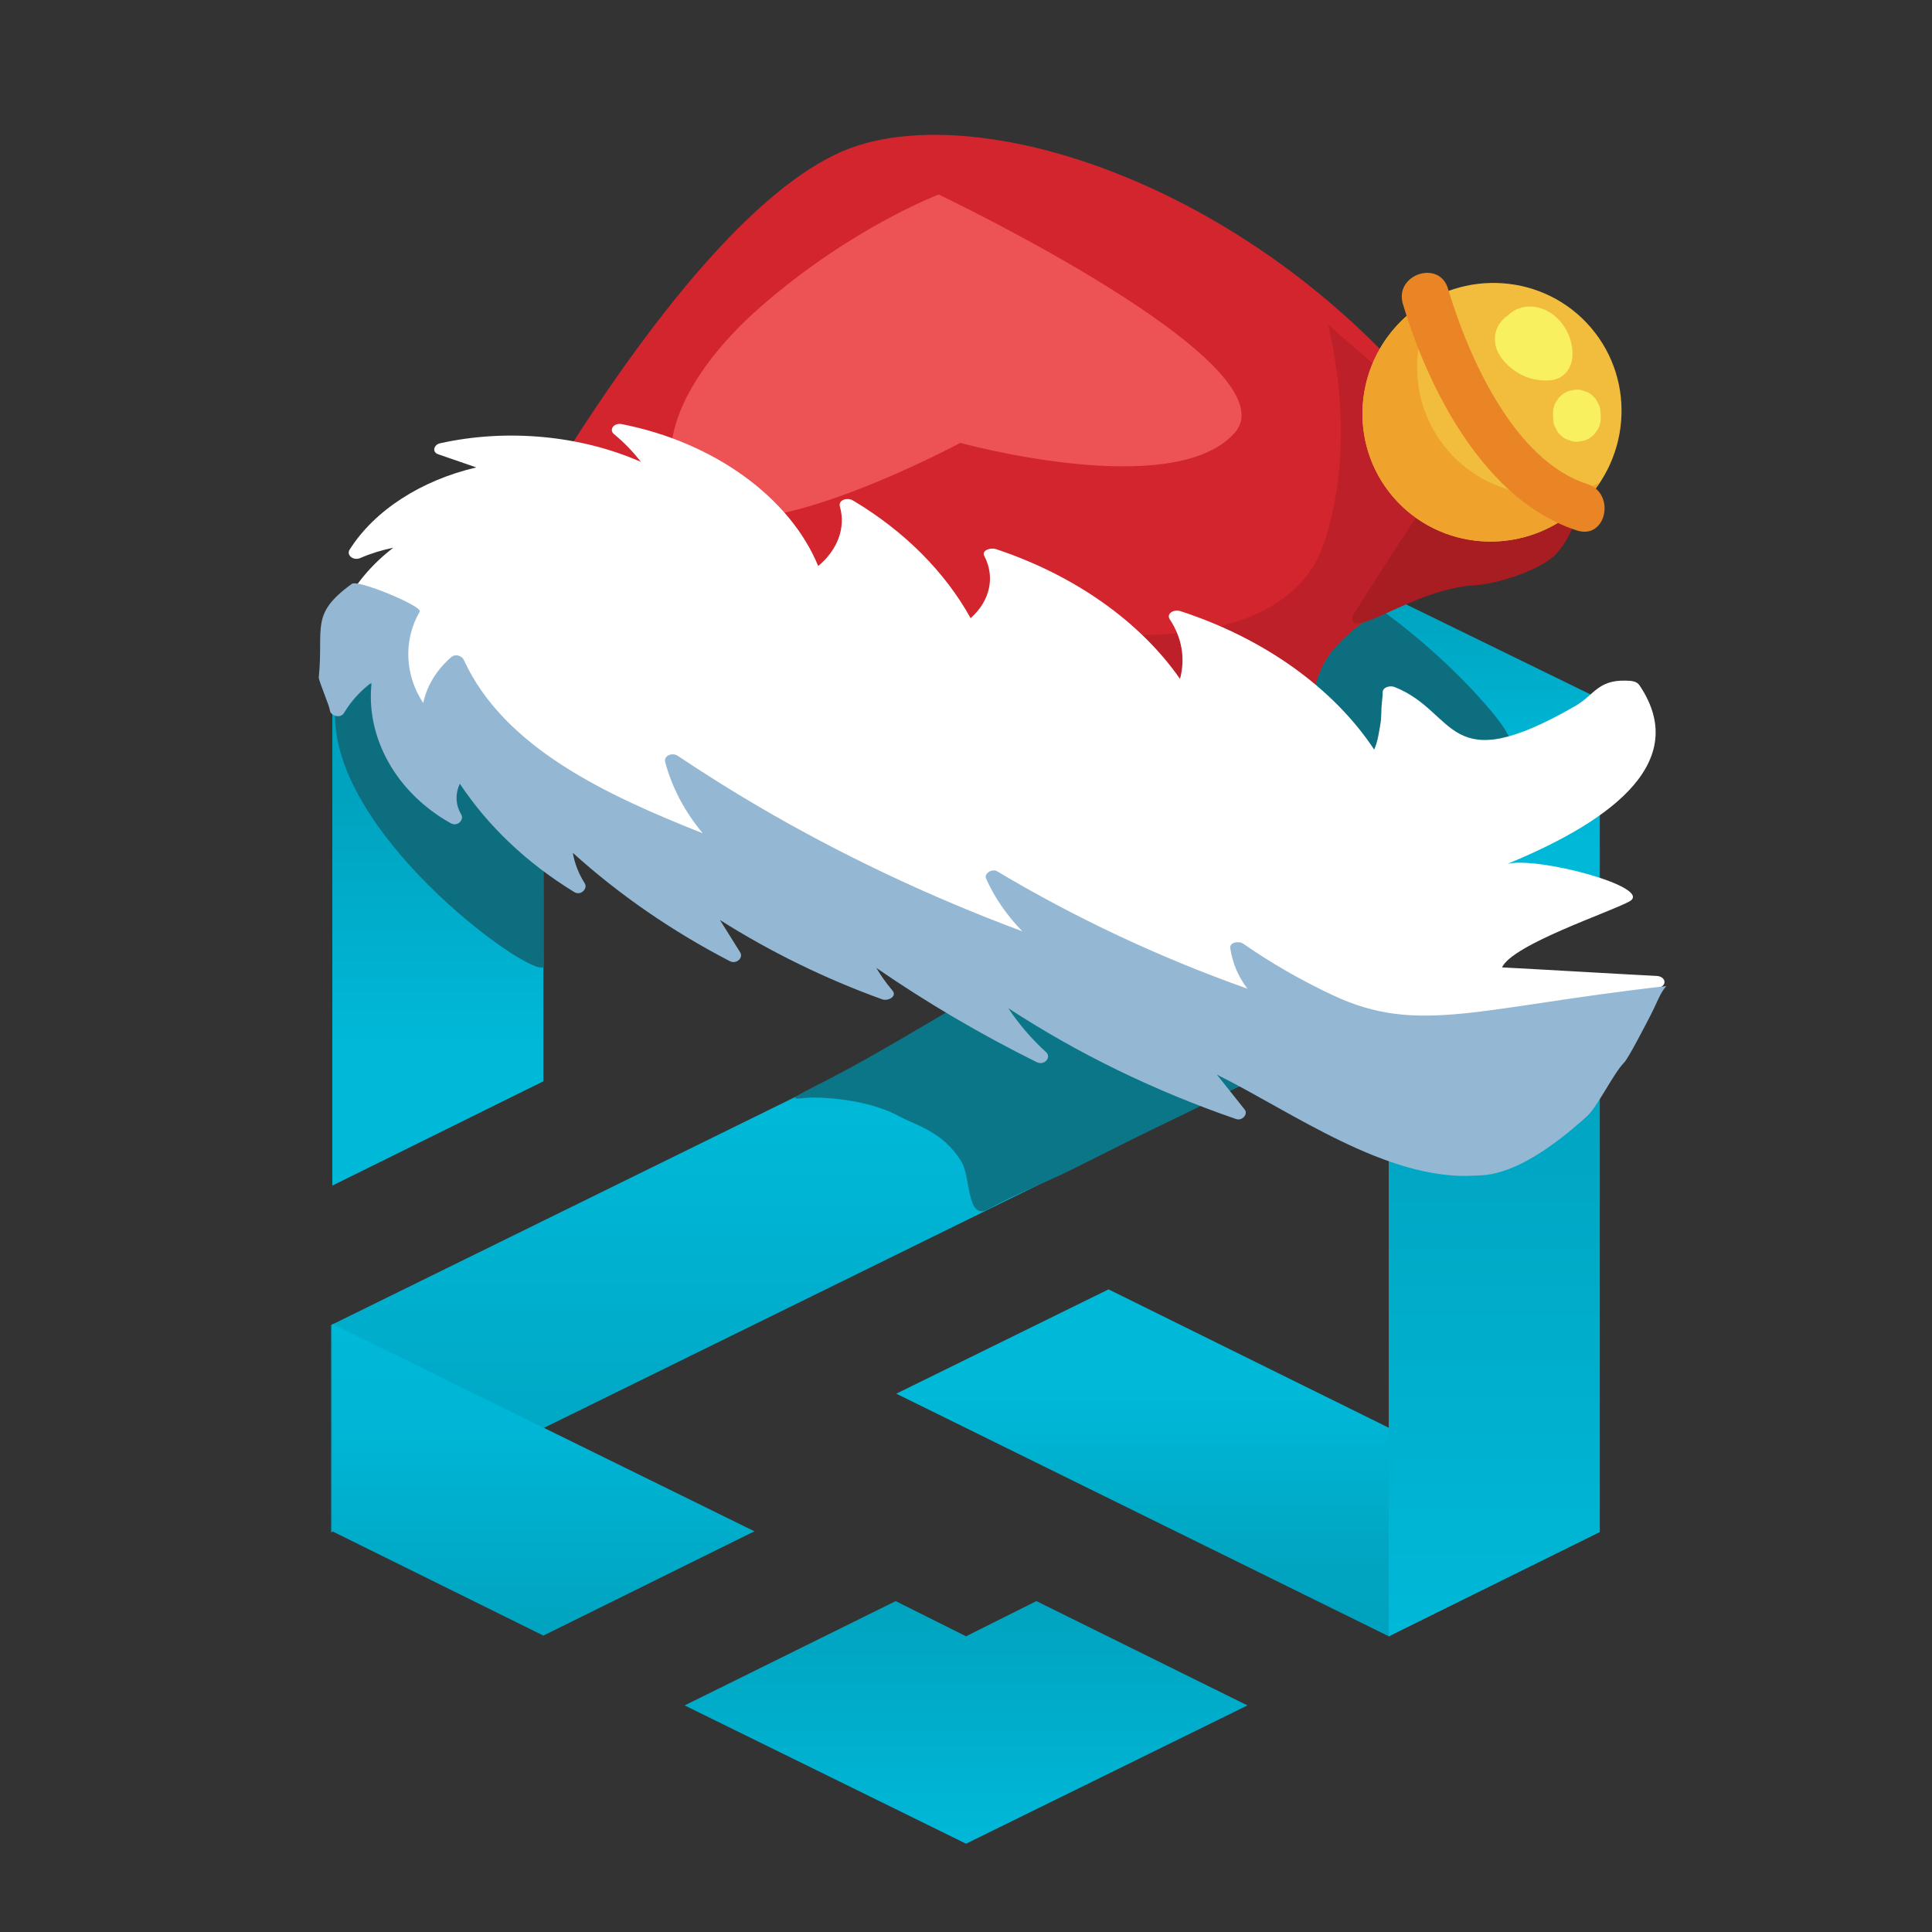 <?xml version="1.0" encoding="UTF-8" standalone="no"?>
<!DOCTYPE svg PUBLIC "-//W3C//DTD SVG 1.1//EN" "http://www.w3.org/Graphics/SVG/1.1/DTD/svg11.dtd">
<svg width="100%" height="100%" viewBox="0 0 300 300" version="1.1" xmlns="http://www.w3.org/2000/svg" xmlns:xlink="http://www.w3.org/1999/xlink" xml:space="preserve" xmlns:serif="http://www.serif.com/" style="fill-rule:evenodd;clip-rule:evenodd;stroke-linejoin:round;stroke-miterlimit:2;">
    <rect x="0" y="0" width="300" height="300" fill="#333333" stroke="none"/>
    <g transform="matrix(1,0,0,1,0,5)">
        <g transform="matrix(0.754,0,0,0.754,37.088,55.088)">
            <path d="M280.284,107.508L280.284,64.793L19,193.188L19,235.903L280.284,107.508Z" style="fill:url(#_Linear1);fill-rule:nonzero;"/>
            <path d="M280.359,64.294L237.395,43.312L193.431,64.793L280.11,107.508L280.359,64.294Z" style="fill:url(#_Linear2);fill-rule:nonzero;"/>
            <path d="M19.25,192.948L19.25,235.663L62.714,257.145L106.178,235.663L19.25,192.948Z" style="fill:url(#_Linear3);fill-rule:nonzero;"/>
            <path d="M19.25,64.554L19.25,164.472L62.714,142.989L62.714,43.072L19.25,64.554Z" style="fill:url(#_Linear4);fill-rule:nonzero;"/>
            <path d="M62.714,43.072L19.25,64.554L120.916,114.513L164.38,93.031L62.714,43.072Z" style="fill:url(#_Linear5);fill-rule:nonzero;"/>
            <path d="M135.269,50.208L149.757,42.964L164.246,49.959L207.959,28.476L149.757,0L91.805,28.476L135.269,50.208Z" style="fill:url(#_Linear6);fill-rule:nonzero;"/>
            <path d="M179.108,185.841L135.394,207.324L236.811,257.282L280.275,235.801L179.108,185.841Z" style="fill:url(#_Linear7);fill-rule:nonzero;"/>
            <path d="M280.275,135.883L236.811,157.365L236.811,257.282L280.275,235.801L280.275,135.883Z" style="fill:url(#_Linear8);fill-rule:nonzero;"/>
            <g transform="matrix(1.723,0,0,2.651,-54.616,-755.91)">
                <path d="M109.14,279.992C109.14,279.992 122.545,291.482 109.896,301.303C97.245,311.123 93.05,322.392 101.726,326.987C110.402,331.583 137.725,318.489 137.725,318.489C137.725,318.489 187.731,324.019 183.137,314.7C182.632,313.677 185.905,313.873 181.568,310.464C174.387,304.819 157.072,295.319 146.185,298.423C120.185,305.834 109.14,279.992 109.14,279.992Z" style="fill:rgb(13,110,128);"/>
            </g>
            <g transform="matrix(-1.628,-0.225,-0.264,1.911,297.643,-506.289)">
                <path d="M119.787,312.484C119.417,303.608 91.55,325.117 91.55,325.117L89.444,337.93C90.354,339.661 120.357,326.194 119.787,312.484Z" style="fill:rgb(13,110,128);"/>
            </g>
            <g transform="matrix(-1.426,0.571,0.717,1.791,101.146,-492.018)">
                <path d="M118.236,306.693C101.245,304.542 64.835,323.511 91.897,326.382C94.514,326.659 102.026,326.991 106.41,327.279C116.513,327.943 115.89,327.958 120.906,328.104C123.732,328.186 125.984,328.315 127.889,328.498C131.18,328.814 128.425,324.634 128.846,322.694C129.649,318.999 132.593,317.407 134.371,315.714C137.877,312.375 144.211,310.391 144.999,310.227C148.015,309.601 145.909,309.681 139.263,309.114C134.652,308.721 127.515,307.868 118.236,306.693Z" style="fill:rgb(11,118,136);"/>
            </g>
            <path d="M164.248,250.041L149.76,257.285L135.271,250.041L91.808,271.524L149.76,300L207.712,271.524L164.248,250.041Z" style="fill:url(#_Linear9);fill-rule:nonzero;"/>
        </g>
        <g transform="matrix(0.924,0,0,0.924,21.173,-231.541)">
            <g transform="matrix(1.198,0,0,1.342,-26.524,-107.813)">
                <path d="M71.368,336.661C71.368,336.661 99.933,287.946 123.278,281.276C146.623,274.606 195.716,292.516 217.579,333.277C212.761,336.241 198.315,335.377 189.793,344.64C181.27,353.904 187.199,398 187.199,398C187.199,398 81.154,373.889 71.368,336.661Z" style="fill:rgb(210,37,46);"/>
                <path d="M134.689,287.39C134.689,287.39 122.545,291.482 109.896,301.303C97.245,311.123 93.05,322.392 101.726,326.987C110.402,331.583 137.725,318.489 137.725,318.489C137.725,318.489 167.578,325.855 176.18,317.261C184.782,308.668 134.689,287.39 134.689,287.39Z" style="fill:rgb(237,83,84);"/>
                <path d="M152.737,379.658C149.323,382.178 145.647,383.741 141.859,384.583C166.101,393.2 187.199,398 187.199,398C187.199,398 181.27,353.904 189.793,344.64C198.315,335.376 214.402,335.427 219.22,332.463C212.15,319.282 200.259,312.527 189.338,303.677C191.082,310.466 192.432,320.696 188.866,330.745C182.752,347.975 147.735,341.305 147.735,341.305C147.735,341.305 149.918,342.931 152.573,345.65C159.487,352.728 169.604,367.208 152.737,379.658Z" style="fill:rgb(189,32,40);"/>
            </g>
            <g transform="matrix(1.092,0,0,1.078,-3.665,-41.729)">
                <g transform="matrix(1.245,0,0,0.951,-7.851,17.985)">
                    <path d="M196.931,420.926C193.426,420.697 181.313,419.754 177.808,419.525C179.154,415.728 191.261,410.429 193.575,408.699C196.591,406.443 182.5,401.37 178.504,402.537C189.728,396.417 201.598,386.661 194.81,373.296C194.442,372.571 193.794,372.546 193.1,372.52C189.658,372.388 189.183,374.908 186.879,376.667C170.784,388.959 172.417,377.721 164.539,373.571C163.935,373.253 163.047,373.629 163.061,374.419C163.073,375.078 162.959,375.847 162.914,376.902C162.886,377.563 162.886,378.771 162.803,379.426C162.618,380.868 162.467,382.438 162.012,383.827C157.001,373.771 148.422,365.605 138.094,361.141C137.203,360.756 136.283,361.552 136.749,362.485C138.277,365.539 138.669,368.952 138.006,372.235C133.081,362.847 124.974,355.23 115.254,350.956C114.575,350.658 113.457,351.174 113.81,352.066C115.191,355.55 114.511,359.483 112.125,362.278C108.973,354.75 104.015,348.083 97.603,343C96.848,342.402 95.74,342.939 95.961,343.956C96.726,347.479 95.659,351.113 93.285,353.734C89.803,342.501 80.413,333.434 68.999,330.468C68.027,330.216 67.385,331.395 68.043,332.11C69.325,333.504 70.425,335.036 71.368,336.661C63.956,332.321 54.815,331.165 46.539,333.612C45.794,333.832 45.499,335.038 46.305,335.407C47.877,336.128 49.45,336.848 51.023,337.569C44.229,339.664 38.417,344.613 35.355,351.067C34.951,351.919 35.796,352.935 36.699,352.412C37.988,351.665 39.351,351.115 40.763,350.73C35.497,356.098 32.569,363.617 32.911,371.169C32.952,372.078 34.281,372.587 34.742,371.664C35.639,369.868 36.837,368.297 38.304,366.981C37.502,375.352 41.423,383.861 48.493,388.56C49.369,389.142 50.246,388.032 49.838,387.216C49.1,385.742 49.05,384.006 49.667,382.507C53.312,389.045 58.337,394.702 64.401,399.111C65.248,399.727 66.168,398.563 65.745,397.767C64.956,396.282 64.448,394.716 64.209,393.094C70.168,399.503 76.967,405.093 84.419,409.693C85.29,410.231 86.202,409.186 85.763,408.349C84.895,406.697 84.028,405.045 83.16,403.393C89.612,408.247 96.601,412.34 104.03,415.543C104.817,415.882 106.017,415.098 105.374,414.199C104.585,413.095 103.896,411.942 103.302,410.742C109.808,416.073 116.709,420.907 123.957,425.183C124.938,425.763 125.892,424.451 125.147,423.64C123.266,421.592 121.64,419.333 120.295,416.912C129.255,423.881 139.116,429.594 149.636,433.904C150.43,434.229 151.196,433.134 150.745,432.461C149.548,430.671 148.351,428.882 147.154,427.092C156.869,432.836 168.295,435.536 179.576,434.676C180.866,434.577 180.809,432.875 179.576,432.711C176.84,432.347 174.217,431.428 171.846,430.058C181.533,431.413 189.219,428.169 197.426,422.756C198.257,422.209 197.911,420.99 196.931,420.926Z" style="fill:white;"/>
                </g>
                <g transform="matrix(1.195,0,0,1.017,-6.209,-0.686)">
                    <path d="M205.036,413.522C180.773,416.779 173.116,421.073 162.132,414.946C158.042,412.665 154.165,410.019 150.559,407.031C149.992,406.561 148.766,406.79 148.882,407.726C149.159,409.965 149.906,412.072 151.085,413.922C139.734,409.121 128.925,403.083 118.877,395.939C118.201,395.458 117.137,396.264 117.433,397.048C118.549,399.999 120.125,402.72 122.107,405.127C110.119,399.815 98.644,393.345 87.899,385.83C84.439,383.41 81.056,380.88 77.754,378.248C77.004,377.65 75.884,378.187 76.112,379.203C76.996,383.136 78.648,386.825 80.942,390.097C68.479,384.222 55.375,376.979 50.182,363.546C49.927,362.886 49.095,362.537 48.54,363.112C46.653,365.069 45.415,367.506 44.947,370.129C42.583,365.878 42.353,360.522 44.499,356.112C44.887,355.314 36.574,351.166 35.761,351.864C30.328,356.528 32.143,358.535 31.496,366.209C31.488,366.733 32.887,370.644 32.911,371.169C32.952,372.078 34.281,372.587 34.742,371.664C35.639,369.868 36.837,368.297 38.304,366.981C37.502,375.352 41.423,383.861 48.493,388.56C49.369,389.142 50.246,388.032 49.838,387.216C49.1,385.742 49.05,384.006 49.667,382.507C53.312,389.045 58.337,394.702 64.401,399.111C65.248,399.727 66.168,398.563 65.745,397.767C64.956,396.282 64.448,394.716 64.209,393.094C70.168,399.503 76.967,405.093 84.419,409.693C85.29,410.231 86.202,409.186 85.763,408.349C84.895,406.697 84.028,405.045 83.16,403.393C89.612,408.247 96.601,412.34 104.03,415.543C104.817,415.882 106.017,415.098 105.374,414.199C104.585,413.095 103.896,411.942 103.302,410.742C109.808,416.073 116.709,420.907 123.957,425.183C124.938,425.763 125.892,424.451 125.147,423.64C123.266,421.592 121.64,419.333 120.295,416.912C129.255,423.881 139.116,429.594 149.636,433.904C150.43,434.229 151.196,433.134 150.745,432.461C149.548,430.671 148.351,428.882 147.154,427.092C156.869,432.836 169.124,443.433 180.405,442.573C181.695,442.474 185.994,442.991 194.813,433.48C196.195,431.989 198.233,426.873 199.609,425.237C200.158,424.584 202.509,419.136 203.055,417.876C203.857,416.025 204.245,414.538 205.036,413.522Z" style="fill:rgb(148,184,211);"/>
                </g>
            </g>
            <g transform="matrix(0.396,-0.387,0.238,0.244,57.127,325.544)">
                <path d="M161.19,350.534C154.726,358.711 180.101,361.674 194.339,381.938C199.316,389.02 212.14,399.53 218.765,398.797C236.9,396.791 250.894,362.606 253.123,361.131C256.883,358.643 229.905,345.289 213.601,332.69C211.423,331.007 161.19,350.534 161.19,350.534Z" style="fill:rgb(167,29,33);"/>
            </g>
        </g>
        <g transform="matrix(0.071,1.252,-1.252,0.071,727.807,-257.773)">
            <path d="M242.492,399.653C247.883,406.737 246.577,416.8 239.574,422.129C232.571,427.458 222.524,426.036 217.133,418.951C211.742,411.867 213.048,401.804 220.051,396.475C227.054,391.146 237.101,392.568 242.492,399.653Z" style="fill:rgb(242,188,61);fill-rule:nonzero;"/>
            <path d="M230.003,425.354C229.938,425.354 229.874,425.354 229.809,425.353C229.874,425.354 229.938,425.354 230.003,425.354ZM230.225,425.353C233.336,425.309 236.45,424.359 239.15,422.441C236.45,424.359 233.336,425.31 230.225,425.353ZM240.289,421.552C240.662,421.232 241.018,420.898 241.355,420.551C241.018,420.898 240.662,421.232 240.289,421.552ZM217.182,419.016C217.166,418.995 217.149,418.973 217.133,418.951C217.149,418.973 217.166,418.995 217.182,419.016ZM217.113,418.925C217.111,418.923 217.11,418.921 217.109,418.92C217.11,418.922 217.111,418.923 217.113,418.925Z" style="fill:rgb(156,142,94);fill-rule:nonzero;"/>
            <path d="M230.003,425.354C229.938,425.354 229.874,425.354 229.809,425.353C225.044,425.295 220.331,423.112 217.182,419.016C217.166,418.995 217.149,418.973 217.133,418.951C217.126,418.942 217.119,418.934 217.113,418.925C217.111,418.923 217.11,418.922 217.109,418.92C216.185,417.7 215.473,416.389 214.94,415.032C217.779,417.164 221.198,418.271 224.635,418.271C227.977,418.271 231.335,417.224 234.188,415.052C239.976,410.647 241.86,403.012 239.299,396.494C240.475,397.377 241.557,398.424 242.492,399.653C247.389,406.088 246.76,414.981 241.355,420.551C241.018,420.898 240.662,421.232 240.289,421.552C240.186,421.64 240.083,421.726 239.978,421.811C239.845,421.919 239.711,422.025 239.574,422.129C239.434,422.236 239.292,422.34 239.15,422.441C236.45,424.359 233.336,425.309 230.225,425.353C230.151,425.354 230.077,425.354 230.003,425.354Z" style="fill:rgb(239,163,45);fill-rule:nonzero;"/>
            <path d="M239.346,398.039C235.934,406.939 222.7,411.862 214.228,413.876C210.539,414.753 212.101,420.438 215.795,419.56C226.656,416.978 240.752,410.764 245.03,399.606C246.388,396.061 240.692,394.527 239.346,398.039Z" style="fill:rgb(234,133,37);fill-rule:nonzero;"/>
            <path d="M220.99,408.438C219.677,408.438 218.587,407.725 217.959,406.681C217.232,405.844 216.878,404.731 217.033,403.58C217.402,400.829 220.132,398.927 222.824,398.927C222.992,398.927 223.159,398.935 223.326,398.95C224.943,399.095 226.239,400.197 226.273,401.897C226.3,403.253 225.915,404.681 225.135,405.8C224.218,407.117 222.815,408.372 221.128,408.436C221.082,408.437 221.036,408.438 220.99,408.438Z" style="fill:rgb(249,240,95);fill-rule:nonzero;"/>
            <path d="M231.202,401.783C231.171,401.783 231.14,401.782 231.109,401.781L230.554,401.781C230.022,401.779 229.526,401.645 229.066,401.379C228.867,401.225 228.668,401.071 228.47,400.918C228.104,400.55 227.852,400.117 227.712,399.617C227.676,399.356 227.641,399.095 227.606,398.834C227.591,398.428 227.676,398.049 227.86,397.698C227.979,397.333 228.182,397.017 228.47,396.75C228.737,396.462 229.053,396.259 229.418,396.14C229.742,395.97 230.09,395.885 230.461,395.885C230.492,395.885 230.523,395.885 230.554,395.887L231.109,395.887C231.641,395.888 232.137,396.022 232.597,396.289C232.796,396.443 232.995,396.596 233.193,396.75C233.559,397.117 233.811,397.551 233.951,398.05C233.987,398.311 234.021,398.573 234.057,398.834C234.072,399.239 233.987,399.618 233.803,399.969C233.684,400.335 233.481,400.651 233.193,400.918C232.926,401.205 232.61,401.408 232.245,401.527C231.92,401.698 231.573,401.783 231.202,401.783Z" style="fill:rgb(249,240,95);fill-rule:nonzero;"/>
        </g>
    </g>
    <defs>
        <linearGradient id="_Linear1" x1="0" y1="0" x2="1" y2="0" gradientUnits="userSpaceOnUse" gradientTransform="matrix(1.04884e-14,171.288,-171.288,1.04884e-14,149.702,64.339)"><stop offset="0" style="stop-color:rgb(0,163,191);stop-opacity:1"/><stop offset="0.5" style="stop-color:rgb(0,184,216);stop-opacity:1"/><stop offset="1" style="stop-color:rgb(0,163,191);stop-opacity:1"/></linearGradient>
        <linearGradient id="_Linear2" x1="0" y1="0" x2="1" y2="0" gradientUnits="userSpaceOnUse" gradientTransform="matrix(3.93371e-15,64.242,-64.242,3.93371e-15,236.905,43.151)"><stop offset="0" style="stop-color:rgb(0,163,191);stop-opacity:1"/><stop offset="0.53" style="stop-color:rgb(0,183,215);stop-opacity:1"/><stop offset="1" style="stop-color:rgb(0,184,216);stop-opacity:1"/></linearGradient>
        <linearGradient id="_Linear3" x1="0" y1="0" x2="1" y2="0" gradientUnits="userSpaceOnUse" gradientTransform="matrix(3.9332e-15,64.234,-64.234,3.9332e-15,62.634,193.04)"><stop offset="0" style="stop-color:rgb(0,184,216);stop-opacity:1"/><stop offset="0.36" style="stop-color:rgb(0,181,213);stop-opacity:1"/><stop offset="1" style="stop-color:rgb(0,163,191);stop-opacity:1"/></linearGradient>
        <linearGradient id="_Linear4" x1="0" y1="0" x2="1" y2="0" gradientUnits="userSpaceOnUse" gradientTransform="matrix(7.43103e-15,121.358,-121.358,7.43103e-15,40.907,43.166)"><stop offset="0" style="stop-color:rgb(0,163,191);stop-opacity:1"/><stop offset="0.34" style="stop-color:rgb(0,163,191);stop-opacity:1"/><stop offset="0.76" style="stop-color:rgb(0,184,216);stop-opacity:1"/><stop offset="1" style="stop-color:rgb(0,184,216);stop-opacity:1"/></linearGradient>
        <linearGradient id="_Linear5" x1="0" y1="0" x2="1" y2="0" gradientUnits="userSpaceOnUse" gradientTransform="matrix(4.37299e-15,71.416,-71.416,4.37299e-15,91.666,43.167)"><stop offset="0" style="stop-color:rgb(0,184,216);stop-opacity:1"/><stop offset="0.5" style="stop-color:rgb(0,184,216);stop-opacity:1"/><stop offset="1" style="stop-color:rgb(0,163,191);stop-opacity:1"/></linearGradient>
        <linearGradient id="_Linear6" x1="0" y1="0" x2="1" y2="0" gradientUnits="userSpaceOnUse" gradientTransform="matrix(3.05909e-15,49.959,-49.959,3.05909e-15,149.968,0.34)"><stop offset="0" style="stop-color:rgb(0,163,191);stop-opacity:1"/><stop offset="1" style="stop-color:rgb(0,184,216);stop-opacity:1"/></linearGradient>
        <linearGradient id="_Linear7" x1="0" y1="0" x2="1" y2="0" gradientUnits="userSpaceOnUse" gradientTransform="matrix(4.37891e-15,71.513,-71.513,4.37891e-15,207.74,185.757)"><stop offset="0" style="stop-color:rgb(0,184,216);stop-opacity:1"/><stop offset="0.31" style="stop-color:rgb(0,184,216);stop-opacity:1"/><stop offset="0.81" style="stop-color:rgb(0,164,192);stop-opacity:1"/><stop offset="1" style="stop-color:rgb(0,163,191);stop-opacity:1"/></linearGradient>
        <linearGradient id="_Linear8" x1="0" y1="0" x2="1" y2="0" gradientUnits="userSpaceOnUse" gradientTransform="matrix(7.42791e-15,121.307,-121.307,7.42791e-15,258.574,135.982)"><stop offset="0" style="stop-color:rgb(0,163,191);stop-opacity:1"/><stop offset="1" style="stop-color:rgb(0,184,216);stop-opacity:1"/></linearGradient>
        <linearGradient id="_Linear9" x1="0" y1="0" x2="1" y2="0" gradientUnits="userSpaceOnUse" gradientTransform="matrix(3.05911e-15,49.959,-49.959,3.05911e-15,149.847,250.134)"><stop offset="0" style="stop-color:rgb(0,163,191);stop-opacity:1"/><stop offset="1" style="stop-color:rgb(0,184,216);stop-opacity:1"/></linearGradient>
    </defs>
</svg>

